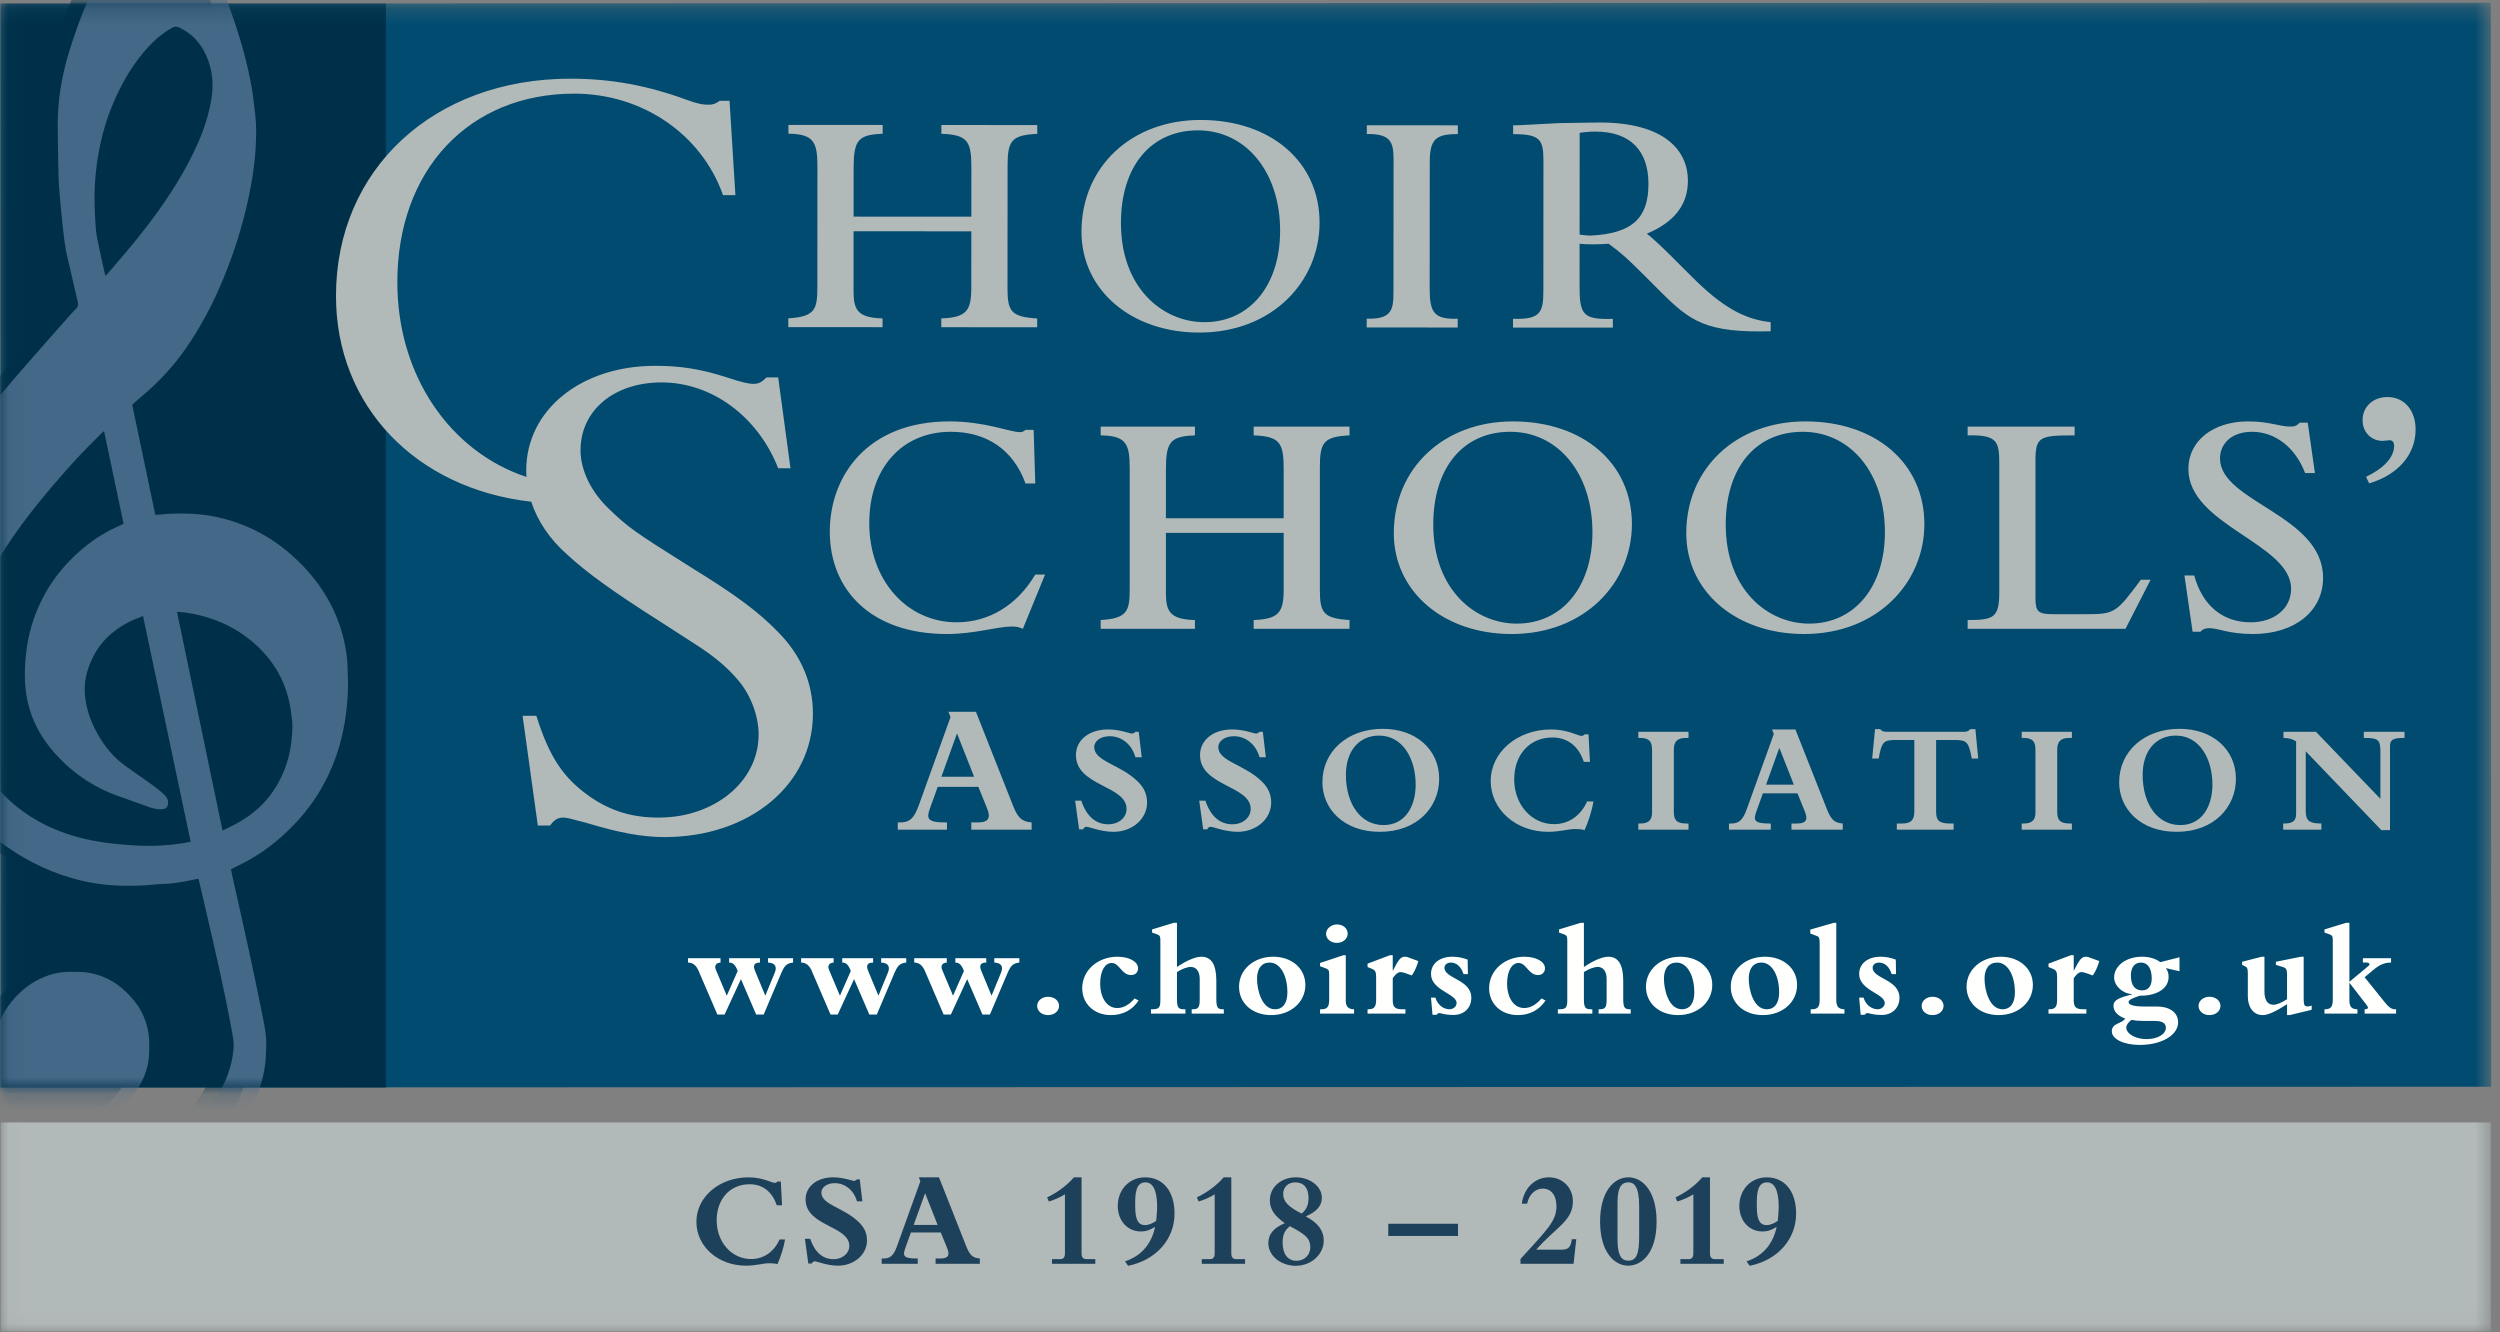 <?xml version="1.0" encoding="utf-8"?>
<svg xmlns="http://www.w3.org/2000/svg" xmlns:xlink="http://www.w3.org/1999/xlink" width="152" height="81" viewBox="0 0 152 81">
  <rect x="0" y="0" width="152" height="81" fill="#808080" stroke="none"/>
  <defs>
    <polygon id="choir-schools-logo-a" points=".045 .212 151.443 .212 151.443 80.955 .045 80.955"/>
    <polyline id="choir-schools-logo-c" points=".045 66.118 .045 .212 22.449 .212 21.759 66.118"/>
  </defs>
  <g fill="none" fill-rule="evenodd">
    <mask id="choir-schools-logo-b" fill="#fff">
      <use xlink:href="#choir-schools-logo-a"/>
    </mask>
    <polyline fill="#004B6F" points="0 .213 151.443 .167 151.463 66.073 .02 66.118 0 .213" mask="url(#choir-schools-logo-b)"/>
    <polygon fill="#B2B9B9" points=".045 80.955 151.443 80.955 151.443 68.244 .045 68.244" mask="url(#choir-schools-logo-b)"/>
    <polygon fill="#003049" points=".045 66.118 23.463 66.118 23.463 .212 .045 .212" mask="url(#choir-schools-logo-b)"/>
    <mask id="choir-schools-logo-d" fill="#fff">
      <use xlink:href="#choir-schools-logo-c"/>
    </mask>
    <path fill="#003049" d="M7.032,24.609 C7.223,24.439 7.411,24.264 7.608,24.101 C8.602,23.27 9.48,22.334 10.227,21.277 C11.189,19.916 11.953,18.448 12.587,16.912 C13.341,15.081 13.906,13.194 14.26,11.245 C14.397,10.487 14.499,9.723 14.54,8.954 C14.574,8.306 14.594,7.653 14.515,7.005 C14.448,6.458 14.398,5.908 14.305,5.365 C14.071,4.008 13.707,2.68 13.27,1.375 C12.788,-0.061 12.226,-1.465 11.495,-2.797 C11.064,-3.583 10.557,-4.309 9.917,-4.95 C9.254,-5.614 8.24,-5.59 7.66,-5.107 C7.405,-4.894 7.155,-4.672 6.929,-4.429 C6.237,-3.685 5.723,-2.817 5.257,-1.924 C4.399,-0.283 3.723,1.432 3.182,3.201 C2.734,4.664 2.492,6.156 2.504,7.686 C2.512,8.669 2.529,9.653 2.551,10.636 C2.558,10.999 2.583,11.361 2.613,11.723 C2.662,12.308 2.716,12.894 2.778,13.478 C2.835,14.003 2.89,14.528 2.975,15.049 C3.044,15.473 3.157,15.89 3.251,16.31 C3.409,17.003 3.564,17.695 3.727,18.386 C3.762,18.533 3.736,18.646 3.631,18.755 C3.452,18.939 3.279,19.13 3.108,19.322 C2.227,20.32 1.341,21.316 0.467,22.32 C-0.701,23.663 -1.845,25.025 -2.919,26.444 C-4.068,27.962 -5.142,29.527 -5.951,31.259 C-6.43,32.285 -6.796,33.347 -7.03,34.455 C-7.234,35.418 -7.356,36.391 -7.38,37.374 C-7.403,38.312 -7.431,39.251 -7.352,40.188 C-7.291,40.896 -7.167,41.594 -6.994,42.283 C-6.682,43.529 -6.215,44.716 -5.605,45.847 C-4.914,47.128 -4.066,48.293 -3.063,49.347 C-2.461,49.978 -1.82,50.569 -1.125,51.098 C0.229,52.126 1.707,52.912 3.346,53.384 C4.253,53.645 5.177,53.8 6.123,53.84 C6.746,53.867 7.367,53.862 7.988,53.816 C8.261,53.795 8.532,53.752 8.804,53.749 C9.307,53.743 9.802,53.673 10.294,53.578 C10.546,53.53 10.797,53.477 11.054,53.425 C11.07,53.472 11.083,53.507 11.092,53.542 C11.219,54.086 11.348,54.631 11.474,55.175 C12.037,57.62 12.611,60.062 13.063,62.529 C13.137,62.926 13.229,63.322 13.197,63.736 C13.151,64.338 13.012,64.914 12.791,65.474 C12.488,66.243 12.051,66.928 11.487,67.532 C10.855,68.207 10.099,68.708 9.246,69.053 C8.459,69.371 7.641,69.562 6.78,69.477 C5.748,69.376 4.796,69.051 3.939,68.464 C3.856,68.407 3.78,68.339 3.665,68.248 C3.769,68.237 3.82,68.229 3.871,68.228 C4.361,68.212 4.832,68.102 5.286,67.918 C5.903,67.669 6.412,67.272 6.87,66.796 C7.398,66.247 7.754,65.609 7.945,64.876 C8.072,64.394 8.072,63.904 8.069,63.413 C8.064,62.782 7.918,62.185 7.645,61.618 C7.403,61.114 7.052,60.691 6.651,60.303 C6.018,59.689 5.271,59.302 4.403,59.144 C3.996,59.07 3.586,59.087 3.175,59.09 C2.493,59.094 1.856,59.283 1.257,59.597 C0.644,59.919 0.135,60.371 -0.302,60.902 C-0.874,61.599 -1.226,62.394 -1.269,63.301 C-1.288,63.722 -1.269,64.147 -1.235,64.568 C-1.143,65.693 -0.786,66.737 -0.226,67.715 C0.25,68.547 0.876,69.254 1.594,69.881 C2.625,70.781 3.817,71.369 5.157,71.661 C6.057,71.855 6.967,71.855 7.878,71.792 C8.977,71.716 10,71.372 10.958,70.835 C11.659,70.442 12.264,69.931 12.827,69.361 C13.808,68.369 14.484,67.204 14.87,65.87 C15.022,65.347 15.133,64.815 15.153,64.268 C15.168,63.876 15.205,63.479 15.171,63.091 C15.13,62.626 15.038,62.164 14.946,61.706 C14.697,60.476 14.445,59.248 14.179,58.023 C13.832,56.429 13.471,54.839 13.116,53.246 C13.088,53.115 13.062,52.982 13.036,52.854 C13.384,52.676 13.719,52.517 14.044,52.338 C15.212,51.695 16.223,50.858 17.117,49.875 C17.737,49.193 18.264,48.447 18.699,47.638 C19.693,45.787 20.114,43.792 20.154,41.709 C20.161,41.339 20.131,40.969 20.128,40.598 C20.123,40.151 20.06,39.71 19.978,39.272 C19.81,38.382 19.514,37.535 19.096,36.732 C18.507,35.598 17.71,34.624 16.756,33.773 C15.946,33.05 15.049,32.465 14.052,32.036 C12.934,31.555 11.769,31.279 10.547,31.234 C9.946,31.211 9.35,31.221 8.752,31.281 C8.656,31.291 8.559,31.293 8.437,31.3 C7.968,29.069 7.502,26.848 7.032,24.609" mask="url(#choir-schools-logo-d)"/>
    <path fill="#446887" d="M8.037,24.609 C8.507,26.848 8.973,29.069 9.442,31.3 C9.564,31.293 9.661,31.291 9.757,31.281 C10.355,31.221 10.952,31.211 11.553,31.234 C12.774,31.279 13.939,31.555 15.057,32.036 C16.054,32.465 16.952,33.05 17.761,33.773 C18.716,34.624 19.512,35.598 20.102,36.732 C20.519,37.535 20.816,38.382 20.984,39.272 C21.066,39.71 21.128,40.151 21.133,40.598 C21.137,40.969 21.166,41.339 21.16,41.709 C21.12,43.792 20.698,45.787 19.705,47.638 C19.27,48.447 18.742,49.193 18.122,49.875 C17.228,50.858 16.217,51.695 15.05,52.338 C14.724,52.517 14.39,52.676 14.042,52.854 C14.068,52.982 14.092,53.115 14.122,53.246 C14.476,54.839 14.838,56.429 15.184,58.023 C15.451,59.248 15.703,60.476 15.951,61.706 C16.044,62.164 16.135,62.626 16.177,63.091 C16.21,63.479 16.174,63.876 16.159,64.268 C16.139,64.815 16.027,65.347 15.876,65.87 C15.489,67.204 14.813,68.369 13.833,69.361 C13.269,69.931 12.665,70.442 11.964,70.835 C11.006,71.372 9.982,71.716 8.883,71.792 C7.973,71.855 7.062,71.855 6.162,71.661 C4.823,71.369 3.631,70.781 2.6,69.881 C1.881,69.254 1.254,68.547 0.78,67.715 C0.22,66.737 -0.138,65.693 -0.23,64.568 C-0.264,64.147 -0.283,63.722 -0.263,63.301 C-0.22,62.394 0.131,61.599 0.704,60.902 C1.14,60.371 1.649,59.919 2.263,59.597 C2.862,59.283 3.498,59.094 4.181,59.09 C4.591,59.087 5.001,59.07 5.408,59.144 C6.276,59.302 7.024,59.689 7.656,60.303 C8.058,60.691 8.408,61.114 8.651,61.618 C8.923,62.185 9.07,62.782 9.074,63.413 C9.077,63.904 9.077,64.394 8.951,64.876 C8.759,65.609 8.404,66.247 7.875,66.796 C7.417,67.272 6.908,67.669 6.291,67.918 C5.838,68.102 5.367,68.212 4.875,68.228 C4.825,68.229 4.774,68.237 4.671,68.248 C4.785,68.339 4.861,68.407 4.945,68.464 C5.802,69.051 6.753,69.376 7.785,69.477 C8.647,69.562 9.464,69.371 10.251,69.053 C11.104,68.708 11.861,68.207 12.492,67.532 C13.056,66.928 13.493,66.243 13.797,65.474 C14.017,64.914 14.156,64.338 14.202,63.736 C14.234,63.322 14.141,62.926 14.069,62.529 C13.617,60.062 13.043,57.62 12.479,55.175 C12.353,54.631 12.225,54.086 12.098,53.542 C12.089,53.507 12.075,53.472 12.059,53.425 C11.802,53.477 11.551,53.53 11.299,53.578 C10.807,53.673 10.313,53.743 9.809,53.749 C9.537,53.752 9.265,53.795 8.994,53.816 C8.372,53.862 7.751,53.867 7.128,53.84 C6.182,53.8 5.258,53.645 4.352,53.384 C2.712,52.912 1.234,52.126 -0.12,51.098 C-0.816,50.569 -1.457,49.978 -2.058,49.347 C-3.06,48.293 -3.909,47.128 -4.6,45.847 C-5.209,44.716 -5.677,43.529 -5.989,42.283 C-6.161,41.594 -6.285,40.896 -6.346,40.188 C-6.426,39.251 -6.398,38.312 -6.375,37.374 C-6.35,36.391 -6.228,35.418 -6.024,34.455 C-5.79,33.347 -5.425,32.285 -4.945,31.259 C-4.136,29.527 -3.063,27.962 -1.914,26.444 C-0.84,25.025 0.304,23.663 1.472,22.32 C2.346,21.316 3.232,20.32 4.114,19.322 C4.285,19.13 4.458,18.939 4.637,18.755 C4.742,18.646 4.767,18.533 4.732,18.386 C4.569,17.695 4.414,17.003 4.257,16.31 C4.162,15.89 4.049,15.473 3.98,15.049 C3.895,14.528 3.84,14.003 3.783,13.478 C3.721,12.894 3.668,12.308 3.619,11.723 C3.589,11.361 3.564,10.999 3.556,10.636 C3.534,9.653 3.517,8.669 3.51,7.686 C3.498,6.156 3.739,4.664 4.187,3.201 C4.729,1.432 5.404,-0.283 6.262,-1.924 C6.729,-2.817 7.242,-3.685 7.933,-4.429 C8.16,-4.672 8.41,-4.894 8.666,-5.107 C9.246,-5.59 10.259,-5.614 10.922,-4.95 C11.563,-4.309 12.069,-3.583 12.5,-2.797 C13.232,-1.465 13.794,-0.061 14.275,1.375 C14.712,2.68 15.076,4.008 15.31,5.365 C15.403,5.908 15.454,6.458 15.521,7.005 C15.6,7.653 15.579,8.306 15.545,8.954 C15.505,9.723 15.402,10.487 15.265,11.245 C14.911,13.194 14.347,15.081 13.592,16.912 C12.958,18.448 12.194,19.916 11.233,21.277 C10.486,22.334 9.608,23.27 8.613,24.101 C8.416,24.264 8.228,24.439 8.037,24.609 Z M6.325,26.209 C6.27,26.255 6.234,26.279 6.204,26.309 C5.631,26.895 5.039,27.463 4.492,28.07 C3.752,28.891 3.027,29.726 2.333,30.584 C0.906,32.342 -0.352,34.211 -1.321,36.263 C-1.908,37.508 -2.359,38.796 -2.582,40.157 C-2.718,40.983 -2.751,41.813 -2.587,42.638 C-2.318,43.998 -1.843,45.284 -1.144,46.484 C-0.622,47.38 0.005,48.192 0.801,48.867 C2.206,50.059 3.841,50.758 5.637,51.107 C6.517,51.279 7.407,51.358 8.302,51.408 C9.237,51.46 10.167,51.412 11.093,51.272 C11.255,51.248 11.414,51.211 11.592,51.177 C10.625,46.594 9.663,42.037 8.696,37.453 C8.483,37.54 8.286,37.613 8.094,37.698 C7.491,37.964 6.951,38.331 6.483,38.79 C6.136,39.131 5.857,39.531 5.642,39.969 C5.286,40.695 5.087,41.456 5.165,42.27 C5.249,43.142 5.538,43.948 5.977,44.702 C6.346,45.336 6.793,45.91 7.367,46.369 C7.781,46.7 8.228,46.989 8.659,47.297 C9.122,47.627 9.597,47.94 10.006,48.34 C10.161,48.491 10.237,48.643 10.217,48.858 C10.197,49.064 10.085,49.188 9.877,49.199 C9.608,49.214 9.348,49.172 9.094,49.081 C8.503,48.868 7.913,48.65 7.319,48.447 C5.6,47.858 4.175,46.855 3.039,45.446 C2.093,44.27 1.584,42.923 1.52,41.417 C1.49,40.723 1.534,40.029 1.636,39.338 C1.81,38.165 2.192,37.066 2.775,36.035 C3.297,35.111 3.966,34.306 4.753,33.593 C5.445,32.968 6.206,32.451 7.053,32.06 C7.203,31.991 7.353,31.922 7.514,31.848 C7.118,29.968 6.724,28.102 6.325,26.209 Z M6.401,16.765 C6.45,16.729 6.478,16.715 6.496,16.694 C7.113,15.967 7.745,15.253 8.341,14.509 C9.504,13.062 10.577,11.552 11.448,9.907 C12.092,8.691 12.616,7.434 12.847,6.069 C13.004,5.144 12.926,4.247 12.543,3.385 C12.202,2.618 11.669,2.033 10.897,1.673 C10.754,1.606 10.638,1.598 10.495,1.675 C10.03,1.927 9.616,2.244 9.246,2.615 C8.396,3.465 7.751,4.46 7.223,5.53 C6.762,6.463 6.411,7.436 6.173,8.449 C5.897,9.621 5.751,10.81 5.746,12.014 C5.744,12.491 5.765,12.967 5.794,13.442 C5.814,13.788 5.84,14.137 5.906,14.476 C6.054,15.231 6.23,15.98 6.401,16.765 Z M13.53,50.502 C13.823,50.355 14.083,50.236 14.335,50.098 C15.01,49.726 15.63,49.279 16.142,48.699 C16.835,47.913 17.297,47.005 17.554,45.989 C17.697,45.422 17.756,44.845 17.779,44.264 C17.791,43.981 17.743,43.694 17.71,43.409 C17.523,41.776 16.827,40.388 15.625,39.268 C14.408,38.133 12.946,37.492 11.304,37.246 C11.13,37.22 10.953,37.213 10.76,37.195 C11.686,41.64 12.604,46.051 13.53,50.502 L13.53,50.502 Z" mask="url(#choir-schools-logo-d)"/>
    <path fill="#B2B9B9" d="M65.754,14.089 C65.756,10.136 68.792,7.291 72.996,7.293 C77.279,7.296 80.233,9.848 80.23,13.543 C80.228,17.102 77.371,20.223 72.909,20.22 C68.764,20.218 65.751,17.627 65.754,14.089 Z M68.153,13.556 C68.151,17.529 70.708,19.586 73.226,19.588 C75.983,19.59 77.829,17.357 77.831,14.036 C77.833,10.459 75.752,7.928 72.837,7.926 C69.981,7.924 68.155,10.097 68.153,13.556 Z M83.103,8.149 L83.103,7.615 L88.636,7.619 L88.636,8.152 C87.307,8.152 86.93,8.448 86.929,9.852 L86.924,17.541 C86.923,19.023 87.201,19.418 88.629,19.38 L88.628,19.913 L83.095,19.91 L83.096,19.376 C84.662,19.417 84.722,18.804 84.723,17.677 L84.728,9.633 C84.728,8.566 84.471,8.131 83.103,8.149 Z M96.039,14.819 L96.038,17.428 C96.037,19.127 96.254,19.444 98.06,19.386 L98.059,19.919 L91.991,19.916 L91.991,19.382 C93.657,19.442 93.836,18.988 93.837,17.683 L93.841,9.757 C93.842,8.472 93.624,8.155 91.998,8.155 L91.998,7.622 C92.454,7.622 93.466,7.543 94.834,7.484 L97.254,7.447 C101.26,7.449 102.627,9.189 102.626,10.988 C102.625,12.451 101.791,13.517 100.125,14.208 C100.442,14.425 101.294,15.257 101.611,15.573 L102.899,16.858 C104.664,18.619 106.012,19.41 107.657,19.589 L107.657,20.143 C103.751,20.239 102.779,19.547 100.996,17.767 L99.945,16.718 C98.934,15.71 98.637,15.433 97.804,14.819 C97.23,14.859 96.555,14.878 96.039,14.819 Z M96.044,8.078 L96.04,14.265 C96.178,14.285 96.555,14.325 96.674,14.325 C99.312,14.208 100.224,13.2 100.226,11.184 C100.227,9.188 99.157,8.001 96.996,8 C96.698,8 96.222,8.039 96.044,8.078 Z M63.54,34.931 L62.191,38.231 C61.954,38.132 61.814,38.093 61.517,38.093 C60.625,38.093 59.257,38.548 57.57,38.548 C52.95,38.548 50.451,35.86 50.451,32.321 C50.451,28.961 52.712,25.621 57.729,25.621 C59.891,25.621 61.418,26.273 61.993,26.273 C62.151,26.273 62.251,26.233 62.35,26.134 L62.846,26.134 L62.945,29.396 L62.35,29.396 C61.616,27.36 60.01,26.253 57.809,26.253 C54.834,26.253 52.851,28.467 52.851,31.808 C52.851,35.267 55.132,37.836 58.166,37.836 C60.109,37.836 61.835,36.809 62.945,34.931 L63.54,34.931 Z M70.887,32.4 L70.887,35.978 C70.887,37.124 71.066,37.658 72.652,37.698 L72.652,38.231 L66.921,38.231 L66.921,37.698 C68.527,37.599 68.686,37.164 68.686,35.84 L68.686,28.467 C68.686,26.984 68.468,26.49 66.921,26.471 L66.921,25.936 L72.652,25.936 L72.652,26.471 C71.165,26.53 70.887,26.846 70.887,28.566 L70.887,31.511 L78.047,31.511 L78.047,28.546 C78.047,26.945 77.848,26.53 76.222,26.471 L76.222,25.936 L82.052,25.936 L82.052,26.471 C80.486,26.549 80.248,26.885 80.248,28.408 L80.248,35.86 C80.248,37.263 80.466,37.599 82.052,37.698 L82.052,38.231 L76.222,38.231 L76.222,37.698 C77.769,37.639 78.047,37.223 78.047,35.82 L78.047,32.4 L70.887,32.4 Z M84.743,32.42 C84.743,28.467 87.777,25.621 91.981,25.621 C96.265,25.621 99.22,28.17 99.22,31.867 C99.22,35.425 96.364,38.548 91.902,38.548 C87.757,38.548 84.743,35.958 84.743,32.42 Z M87.143,31.886 C87.143,35.86 89.7,37.916 92.219,37.916 C94.976,37.916 96.82,35.681 96.82,32.361 C96.82,28.783 94.738,26.253 91.822,26.253 C88.967,26.253 87.143,28.427 87.143,31.886 Z M102.525,32.42 C102.525,28.467 105.559,25.621 109.763,25.621 C114.047,25.621 117.002,28.17 117.002,31.867 C117.002,35.425 114.146,38.548 109.684,38.548 C105.539,38.548 102.525,35.958 102.525,32.42 Z M104.924,31.886 C104.924,35.86 107.483,37.916 110.001,37.916 C112.758,37.916 114.602,35.681 114.602,32.361 C114.602,28.783 112.52,26.253 109.605,26.253 C106.749,26.253 104.924,28.427 104.924,31.886 Z M129.231,38.231 L119.632,38.231 L119.632,37.698 C121.219,37.698 121.556,37.559 121.556,35.998 L121.556,28.17 C121.556,26.826 121.417,26.431 119.632,26.471 L119.632,25.936 L126.137,25.936 L126.137,26.471 C123.995,26.471 123.757,26.549 123.757,28.032 L123.757,36.373 C123.757,37.184 123.916,37.342 124.828,37.342 L126.871,37.342 C128.557,37.342 128.676,37.263 130.163,35.247 L130.758,35.247 L129.231,38.231 Z M133.31,38.409 L132.814,34.99 L133.409,34.99 C133.905,36.809 135.135,37.836 136.84,37.836 C138.288,37.836 139.299,36.986 139.299,35.8 C139.299,33.033 133.053,31.945 133.053,28.507 C133.053,26.806 134.56,25.621 136.682,25.621 C137.336,25.621 137.812,25.7 138.209,25.779 C138.605,25.858 138.923,25.936 139.26,25.936 C139.517,25.936 139.656,25.877 139.815,25.7 L140.311,25.7 L140.747,28.763 L140.152,28.763 C139.557,27.202 138.328,26.253 136.92,26.253 C135.65,26.253 134.976,27.005 134.976,27.874 C134.976,30.523 141.243,31.313 141.243,35.129 C141.243,37.164 139.517,38.548 136.979,38.548 C135.491,38.548 134.877,38.192 134.321,38.192 C134.084,38.192 133.925,38.252 133.786,38.409 L133.31,38.409 Z M144.046,29.39 L143.856,28.991 C144.952,28.466 145.563,27.794 145.563,27.101 C145.563,26.891 145.457,26.765 145.289,26.765 C145.183,26.765 144.952,26.807 144.867,26.807 C144.172,26.807 143.645,26.282 143.645,25.547 C143.645,24.728 144.277,24.14 145.162,24.14 C146.174,24.14 146.869,24.938 146.869,26.114 C146.869,27.626 145.815,28.865 144.046,29.39 Z M59.484,47.843 L57.012,47.843 L56.538,49.16 C56.335,49.733 56.346,50.003 57.43,50.003 L57.576,50.003 L57.576,50.442 L54.585,50.442 L54.585,50.003 L54.755,50.003 C55.296,50.003 55.579,49.756 55.861,48.968 L57.791,43.601 L57.667,43.276 L59.337,43.276 L61.594,48.991 C61.887,49.733 62.136,49.958 62.723,50.003 L62.723,50.442 L59.055,50.442 L59.055,50.003 L59.45,50.003 C60.139,50.003 60.24,49.7 60.014,49.148 L59.484,47.843 Z M59.224,47.224 L58.186,44.592 L57.238,47.224 L59.224,47.224 Z M65.608,50.422 L65.368,48.682 L65.742,48.682 C66.058,49.629 66.624,50.117 67.383,50.117 C68.015,50.117 68.496,49.715 68.496,49.18 C68.496,47.755 65.416,47.803 65.416,45.909 C65.416,44.992 66.222,44.35 67.363,44.35 C68.102,44.35 68.678,44.599 68.821,44.599 C68.888,44.599 68.946,44.58 69.033,44.495 L69.234,44.495 L69.417,46.043 L69.033,46.043 C68.821,45.269 68.207,44.762 67.468,44.762 C66.931,44.762 66.529,45.049 66.529,45.422 C66.529,46.301 68.121,46.464 69.195,47.535 C69.589,47.927 69.742,48.338 69.742,48.797 C69.742,49.792 68.841,50.575 67.699,50.575 C66.931,50.575 66.231,50.27 66.058,50.27 C65.973,50.27 65.905,50.318 65.857,50.422 L65.608,50.422 Z M73.153,50.422 L72.914,48.682 L73.288,48.682 C73.604,49.629 74.171,50.117 74.928,50.117 C75.561,50.117 76.041,49.715 76.041,49.18 C76.041,47.755 72.962,47.803 72.962,45.909 C72.962,44.992 73.767,44.35 74.909,44.35 C75.648,44.35 76.223,44.599 76.367,44.599 C76.435,44.599 76.492,44.58 76.579,44.495 L76.78,44.495 L76.962,46.043 L76.579,46.043 C76.367,45.269 75.753,44.762 75.015,44.762 C74.478,44.762 74.074,45.049 74.074,45.422 C74.074,46.301 75.667,46.464 76.742,47.535 C77.135,47.927 77.288,48.338 77.288,48.797 C77.288,49.792 76.387,50.575 75.245,50.575 C74.478,50.575 73.777,50.27 73.604,50.27 C73.518,50.27 73.451,50.318 73.403,50.422 L73.153,50.422 Z M80.402,47.563 C80.402,45.67 81.937,44.312 84.076,44.312 C86.082,44.312 87.502,45.565 87.502,47.354 C87.502,49.055 86.187,50.575 83.894,50.575 C81.688,50.575 80.402,49.17 80.402,47.563 Z M81.832,47.105 C81.832,48.931 82.762,50.164 84.115,50.164 C85.449,50.164 86.072,49.017 86.072,47.698 C86.072,46.158 85.304,44.724 83.846,44.724 C82.628,44.724 81.832,45.661 81.832,47.105 Z M96.496,48.73 L96.88,48.73 C96.803,49.237 96.573,49.973 96.343,50.471 C96.19,50.422 95.998,50.404 95.777,50.404 C95.326,50.404 94.846,50.575 94.126,50.575 C92.16,50.575 90.635,49.218 90.635,47.487 C90.635,45.727 92.256,44.35 94.309,44.35 C95.307,44.35 95.959,44.743 96.151,44.743 C96.228,44.743 96.285,44.714 96.343,44.648 L96.582,44.648 L96.669,46.32 L96.295,46.32 C95.988,45.373 95.307,44.839 94.386,44.839 C93.013,44.839 92.064,45.871 92.064,47.382 C92.064,48.922 93.12,50.108 94.491,50.108 C95.374,50.108 96.103,49.6 96.496,48.73 Z M99.61,44.867 L99.61,44.495 L102.661,44.495 L102.661,44.867 L102.498,44.867 C101.98,44.867 101.769,45.087 101.769,45.584 L101.769,49.371 C101.769,49.84 101.932,50.069 102.517,50.069 L102.661,50.069 L102.661,50.442 L99.61,50.442 L99.61,50.069 L99.744,50.069 C100.253,50.069 100.445,49.83 100.445,49.409 L100.445,45.584 C100.445,45.087 100.272,44.867 99.735,44.867 L99.61,44.867 Z M109.286,48.233 L107.185,48.233 L106.782,49.352 C106.609,49.84 106.619,50.069 107.54,50.069 L107.664,50.069 L107.664,50.442 L105.122,50.442 L105.122,50.069 L105.266,50.069 C105.727,50.069 105.967,49.858 106.206,49.19 L107.847,44.628 L107.741,44.35 L109.161,44.35 L111.08,49.208 C111.329,49.84 111.54,50.031 112.039,50.069 L112.039,50.442 L108.922,50.442 L108.922,50.069 L109.257,50.069 C109.843,50.069 109.928,49.81 109.736,49.343 L109.286,48.233 Z M109.065,47.707 L108.183,45.469 L107.377,47.707 L109.065,47.707 Z M117.716,44.992 L117.716,49.352 C117.716,49.849 117.868,50.069 118.549,50.069 L118.78,50.069 L118.78,50.442 L115.326,50.442 L115.326,50.069 L115.652,50.069 C116.18,50.069 116.391,49.858 116.391,49.352 L116.391,44.992 L115.259,44.992 C114.52,44.992 114.405,45.106 114.223,46.12 L113.829,46.12 L114.002,44.332 L114.309,44.332 C114.386,44.398 114.434,44.446 114.491,44.465 C114.558,44.485 114.635,44.495 114.77,44.495 L119.337,44.495 C119.595,44.495 119.644,44.475 119.797,44.332 L120.104,44.332 L120.276,46.12 L119.883,46.12 C119.701,45.115 119.586,44.992 118.847,44.992 L117.716,44.992 Z M122.92,44.867 L122.92,44.495 L125.971,44.495 L125.971,44.867 L125.808,44.867 C125.289,44.867 125.079,45.087 125.079,45.584 L125.079,49.371 C125.079,49.84 125.242,50.069 125.827,50.069 L125.971,50.069 L125.971,50.442 L122.92,50.442 L122.92,50.069 L123.055,50.069 C123.563,50.069 123.755,49.83 123.755,49.409 L123.755,45.584 C123.755,45.087 123.582,44.867 123.045,44.867 L122.92,44.867 Z M128.845,47.563 C128.845,45.67 130.38,44.312 132.519,44.312 C134.525,44.312 135.944,45.565 135.944,47.354 C135.944,49.055 134.63,50.575 132.337,50.575 C130.13,50.575 128.845,49.17 128.845,47.563 Z M130.274,47.105 C130.274,48.931 131.205,50.164 132.558,50.164 C133.891,50.164 134.515,49.017 134.515,47.698 C134.515,46.158 133.747,44.724 132.289,44.724 C131.071,44.724 130.274,45.661 130.274,47.105 Z M140.19,45.679 L140.19,49.294 C140.19,49.878 140.372,50.069 141.14,50.069 L141.14,50.442 L138.818,50.442 L138.818,50.069 L138.875,50.069 C139.461,50.069 139.604,49.858 139.604,49.466 L139.604,45.077 C139.394,44.934 139.135,44.867 138.837,44.867 L138.837,44.495 L140.814,44.495 L144.728,48.568 L144.728,45.679 C144.728,44.992 144.584,44.867 143.816,44.867 L143.721,44.867 L143.721,44.495 L146.195,44.495 L146.195,44.867 L146.1,44.867 C145.505,44.867 145.313,44.992 145.313,45.355 L145.313,50.471 L144.785,50.471 L140.19,45.679 Z M31.774,43.522 L32.61,43.522 C33.402,46.023 34.239,47.296 35.867,48.437 C37.144,49.314 38.421,49.709 40.05,49.709 C43.44,49.709 46.124,47.515 46.124,44.663 C46.124,43.522 45.641,42.25 44.892,41.372 C44.276,40.626 43.483,39.968 42.559,39.354 L40.182,37.818 C37.277,35.975 35.691,34.834 34.459,33.694 C33.414,32.768 32.676,31.671 32.294,30.491 L32.286,30.466 L32.292,30.503 C25.301,29.718 20.428,24.704 20.428,17.994 C20.428,10.281 26.38,4.784 34.674,4.784 C37.094,4.784 39.317,5.179 41.698,6.05 C42.451,6.326 42.729,6.366 43.086,6.366 C43.325,6.366 43.483,6.326 43.761,6.128 L44.356,6.128 L44.713,11.864 L43.959,11.864 C42.65,8.146 39.038,5.693 34.912,5.693 C28.523,5.693 24.158,10.321 24.158,17.163 C24.158,22.847 27.377,27.463 32.007,28.997 C31.998,28.867 31.994,28.735 31.994,28.604 C31.994,24.918 35.339,22.242 39.83,22.242 C41.327,22.242 42.559,22.418 44.188,22.944 C45.112,23.251 45.508,23.338 45.817,23.338 C46.124,23.338 46.301,23.251 46.609,22.944 L47.313,22.944 L48.062,28.472 L47.313,28.472 C46.081,25.313 43.264,23.251 40.226,23.251 C37.321,23.251 35.296,24.962 35.296,27.376 C35.296,28.604 35.956,29.921 37.012,30.929 C38.201,32.07 38.509,32.29 41.855,34.396 C44.848,36.239 46.124,37.204 47.358,38.477 C48.722,39.88 49.426,41.548 49.426,43.391 C49.426,47.69 45.596,50.894 40.402,50.894 C39.038,50.894 37.629,50.63 35.603,50.016 C34.723,49.796 34.503,49.709 34.239,49.709 C33.887,49.709 33.666,49.884 33.447,50.191 L32.698,50.191 L31.774,43.522 Z M51.898,14.06 L51.896,17.638 C51.895,18.785 52.074,19.319 53.66,19.359 L53.66,19.892 L47.928,19.889 L47.929,19.355 C49.535,19.257 49.694,18.823 49.695,17.498 L49.699,10.126 C49.7,8.643 49.482,8.149 47.936,8.128 L47.936,7.595 L53.667,7.598 L53.667,8.132 C52.18,8.19 51.901,8.506 51.9,10.226 L51.899,13.171 L59.058,13.175 L59.06,10.21 C59.06,8.609 58.862,8.194 57.236,8.134 L57.237,7.6 L63.067,7.604 L63.066,8.137 C61.5,8.216 61.262,8.552 61.261,10.073 L61.256,17.525 C61.255,18.928 61.473,19.265 63.06,19.364 L63.06,19.898 L57.23,19.895 L57.23,19.36 C58.777,19.303 59.054,18.887 59.055,17.484 L59.057,14.065 L51.898,14.06 L51.898,14.06 Z"/>
    <path fill="#FFFFFE" d="M42.474 59.027C42.334 58.706 42.135 58.524 41.829 58.524L41.829 58.26 43.807 58.26 43.807 58.524C43.517 58.541 43.426 58.73 43.525 58.961L44.188 60.538 44.851 59.036C44.71 58.664 44.568 58.524 44.329 58.524L44.329 58.26 46.208 58.26 46.208 58.524C45.877 58.524 45.76 58.672 45.902 59.019L46.531 60.538 47.11 59.127C47.259 58.756 47.11 58.541 46.696 58.524L46.696 58.26 48.219 58.26 48.219 58.524C47.806 58.565 47.681 58.739 47.474 59.226L46.431 61.684 45.976 61.684 45.049 59.531 44.055 61.684 43.616 61.684 42.474 59.027M49.353 59.027C49.212 58.706 49.013 58.524 48.707 58.524L48.707 58.26 50.685 58.26 50.685 58.524C50.396 58.541 50.304 58.73 50.404 58.961L51.067 60.538 51.729 59.036C51.588 58.664 51.447 58.524 51.207 58.524L51.207 58.26 53.086 58.26 53.086 58.524C52.755 58.524 52.639 58.672 52.78 59.019L53.409 60.538 53.989 59.127C54.138 58.756 53.989 58.541 53.575 58.524L53.575 58.26 55.098 58.26 55.098 58.524C54.684 58.565 54.56 58.739 54.353 59.226L53.31 61.684 52.855 61.684 51.928 59.531 50.934 61.684 50.495 61.684 49.353 59.027M56.231 59.027C56.09 58.706 55.892 58.524 55.585 58.524L55.585 58.26 57.564 58.26 57.564 58.524C57.274 58.541 57.183 58.73 57.282 58.961L57.944 60.538 58.607 59.036C58.466 58.664 58.325 58.524 58.085 58.524L58.085 58.26 59.964 58.26 59.964 58.524C59.633 58.524 59.517 58.672 59.658 59.019L60.288 60.538 60.867 59.127C61.016 58.756 60.867 58.541 60.453 58.524L60.453 58.26 61.976 58.26 61.976 58.524C61.562 58.565 61.438 58.739 61.231 59.226L60.187 61.684 59.732 61.684 58.805 59.531 57.812 61.684 57.373 61.684 56.231 59.027M64.392 61.157C64.392 61.462 64.119 61.718 63.722 61.718 63.325 61.718 63.06 61.462 63.06 61.157 63.06 60.834 63.366 60.603 63.722 60.603 64.103 60.603 64.392 60.843 64.392 61.157M69.226 60.834C68.845 61.412 68.266 61.718 67.538 61.718 66.528 61.718 65.799 61.033 65.799 60.083 65.799 59.003 66.735 58.169 67.943 58.169 68.655 58.169 69.193 58.466 69.193 58.87 69.193 59.118 69.028 59.284 68.771 59.284 68.192 59.284 68.067 58.549 67.587 58.549 67.173 58.549 66.891 59.052 66.891 59.794 66.891 60.686 67.314 61.288 67.927 61.288 68.299 61.288 68.647 61.099 68.986 60.702L69.226 60.834M71.56 60.793C71.56 61.313 71.701 61.363 71.991 61.363L72.074 61.363 72.074 61.627 69.979 61.627 69.979 61.363 70.095 61.363C70.517 61.363 70.55 61.197 70.55 60.76L70.55 57.154C70.55 56.915 70.509 56.857 70.285 56.783L70.045 56.7 70.045 56.51 71.362 56.106 71.56 56.106 71.56 58.796C72.024 58.475 72.62 58.169 73.05 58.169 73.655 58.169 73.953 58.656 73.953 59.63L73.953 60.719C73.953 61.205 74.01 61.363 74.325 61.363L74.408 61.363 74.408 61.627 72.454 61.627 72.454 61.363 72.521 61.363C72.868 61.363 72.943 61.23 72.943 60.76L72.943 59.514C72.943 59.069 72.736 58.789 72.405 58.789 72.181 58.789 71.85 58.913 71.56 59.102L71.56 60.793M77.52 61.363C77.999 61.363 78.273 60.992 78.273 60.34 78.273 59.284 77.826 58.524 77.197 58.524 76.708 58.524 76.427 58.887 76.427 59.507 76.427 60.199 76.725 61.363 77.52 61.363zM77.412 58.169C78.546 58.169 79.366 58.887 79.366 59.885 79.366 60.934 78.472 61.718 77.288 61.718 76.145 61.718 75.334 61 75.334 59.992 75.334 58.953 76.229 58.169 77.412 58.169L77.412 58.169zM81.94 56.767C81.94 57.097 81.626 57.328 81.285 57.328 80.905 57.328 80.624 57.089 80.624 56.767 80.624 56.47 80.938 56.205 81.285 56.205 81.666 56.205 81.94 56.453 81.94 56.767zM82.328 61.627L80.259 61.627 80.259 61.363 80.35 61.363C80.689 61.363 80.814 61.214 80.814 60.785L80.814 59.2C80.814 58.986 80.764 58.928 80.532 58.846L80.259 58.747 80.259 58.549 81.674 58.078 81.823 58.078 81.823 60.843C81.823 61.181 81.965 61.363 82.328 61.363L82.328 61.627 82.328 61.627zM85.45 61.627L83.148 61.627 83.148 61.363 83.206 61.363C83.545 61.363 83.669 61.214 83.669 60.785L83.669 59.441C83.669 59.069 83.62 58.986 83.371 58.887L83.148 58.796 83.148 58.59 84.505 58.078 84.679 58.078 84.679 59.003 84.696 59.003C85.002 58.408 85.135 58.169 85.416 58.169 85.474 58.169 85.541 58.178 85.581 58.195L86.236 58.433C86.137 58.78 86.003 59.077 85.838 59.308 85.581 59.209 85.275 59.102 85.168 59.102 85.002 59.102 84.861 59.217 84.679 59.474L84.679 60.81C84.679 61.205 84.803 61.363 85.234 61.363L85.45 61.363 85.45 61.627M87.005 60.653L87.271 60.653C87.411 61.115 87.775 61.363 88.131 61.363 88.363 61.363 88.561 61.19 88.561 60.983 88.561 60.414 87.005 60.216 87.005 59.217 87.005 58.59 87.526 58.169 88.305 58.169 88.62 58.169 88.884 58.219 89.232 58.343L89.248 59.226 88.984 59.226C88.835 58.772 88.561 58.524 88.206 58.524 87.991 58.524 87.824 58.656 87.824 58.837 87.824 59.514 89.456 59.539 89.456 60.669 89.456 61.28 89.017 61.709 88.379 61.709 87.808 61.709 87.617 61.594 87.502 61.594 87.453 61.594 87.402 61.627 87.336 61.7L87.096 61.7 87.005 60.653M93.967 60.834C93.585 61.412 93.007 61.718 92.278 61.718 91.268 61.718 90.539 61.033 90.539 60.083 90.539 59.003 91.475 58.169 92.683 58.169 93.395 58.169 93.934 58.466 93.934 58.87 93.934 59.118 93.767 59.284 93.511 59.284 92.931 59.284 92.807 58.549 92.327 58.549 91.913 58.549 91.632 59.052 91.632 59.794 91.632 60.686 92.054 61.288 92.667 61.288 93.04 61.288 93.387 61.099 93.727 60.702L93.967 60.834M96.301 60.793C96.301 61.313 96.442 61.363 96.731 61.363L96.814 61.363 96.814 61.627 94.719 61.627 94.719 61.363 94.835 61.363C95.258 61.363 95.291 61.197 95.291 60.76L95.291 57.154C95.291 56.915 95.249 56.857 95.026 56.783L94.786 56.7 94.786 56.51 96.102 56.106 96.301 56.106 96.301 58.796C96.765 58.475 97.361 58.169 97.791 58.169 98.395 58.169 98.693 58.656 98.693 59.63L98.693 60.719C98.693 61.205 98.751 61.363 99.066 61.363L99.148 61.363 99.148 61.627 97.195 61.627 97.195 61.363 97.261 61.363C97.609 61.363 97.683 61.23 97.683 60.76L97.683 59.514C97.683 59.069 97.476 58.789 97.145 58.789 96.922 58.789 96.59 58.913 96.301 59.102L96.301 60.793M102.26 61.363C102.74 61.363 103.013 60.992 103.013 60.34 103.013 59.284 102.566 58.524 101.937 58.524 101.449 58.524 101.167 58.887 101.167 59.507 101.167 60.199 101.465 61.363 102.26 61.363zM102.152 58.169C103.286 58.169 104.106 58.887 104.106 59.885 104.106 60.934 103.212 61.718 102.028 61.718 100.885 61.718 100.074 61 100.074 59.992 100.074 58.953 100.969 58.169 102.152 58.169L102.152 58.169zM107.417 61.363C107.897 61.363 108.171 60.992 108.171 60.34 108.171 59.284 107.723 58.524 107.094 58.524 106.606 58.524 106.324 58.887 106.324 59.507 106.324 60.199 106.622 61.363 107.417 61.363zM107.309 58.169C108.443 58.169 109.263 58.887 109.263 59.885 109.263 60.934 108.369 61.718 107.185 61.718 106.043 61.718 105.231 61 105.231 59.992 105.231 58.953 106.125 58.169 107.309 58.169L107.309 58.169zM111.646 60.785C111.646 61.172 111.762 61.363 112.143 61.363L112.143 61.627 110.09 61.627 110.09 61.363 110.173 61.363C110.521 61.363 110.636 61.205 110.636 60.785L110.636 57.385C110.636 57.023 110.612 56.956 110.42 56.891L110.065 56.758 110.065 56.519 111.497 56.106 111.646 56.106 111.646 60.785M113.037 60.653L113.302 60.653C113.442 61.115 113.807 61.363 114.163 61.363 114.394 61.363 114.593 61.19 114.593 60.983 114.593 60.414 113.037 60.216 113.037 59.217 113.037 58.59 113.558 58.169 114.336 58.169 114.651 58.169 114.916 58.219 115.264 58.343L115.28 59.226 115.016 59.226C114.866 58.772 114.593 58.524 114.237 58.524 114.022 58.524 113.856 58.656 113.856 58.837 113.856 59.514 115.488 59.539 115.488 60.669 115.488 61.28 115.049 61.709 114.411 61.709 113.84 61.709 113.649 61.594 113.533 61.594 113.483 61.594 113.434 61.627 113.368 61.7L113.128 61.7 113.037 60.653M118.169 61.157C118.169 61.462 117.896 61.718 117.498 61.718 117.101 61.718 116.836 61.462 116.836 61.157 116.836 60.834 117.142 60.603 117.498 60.603 117.879 60.603 118.169 60.843 118.169 61.157M121.754 61.363C122.233 61.363 122.507 60.992 122.507 60.34 122.507 59.284 122.059 58.524 121.43 58.524 120.942 58.524 120.66 58.887 120.66 59.507 120.66 60.199 120.958 61.363 121.754 61.363zM121.645 58.169C122.779 58.169 123.599 58.887 123.599 59.885 123.599 60.934 122.705 61.718 121.521 61.718 120.379 61.718 119.567 61 119.567 59.992 119.567 58.953 120.462 58.169 121.645 58.169L121.645 58.169zM126.852 61.627L124.55 61.627 124.55 61.363 124.608 61.363C124.948 61.363 125.072 61.214 125.072 60.785L125.072 59.441C125.072 59.069 125.022 58.986 124.773 58.887L124.55 58.796 124.55 58.59 125.907 58.078 126.082 58.078 126.082 59.003 126.098 59.003C126.404 58.408 126.537 58.169 126.818 58.169 126.876 58.169 126.943 58.178 126.984 58.195L127.638 58.433C127.539 58.78 127.405 59.077 127.241 59.308 126.984 59.209 126.678 59.102 126.57 59.102 126.404 59.102 126.264 59.217 126.082 59.474L126.082 60.81C126.082 61.205 126.206 61.363 126.636 61.363L126.852 61.363 126.852 61.627M130.245 60.216C130.618 60.216 130.825 59.951 130.825 59.489 130.825 58.88 130.585 58.524 130.171 58.524 129.79 58.524 129.558 58.813 129.558 59.308 129.558 59.902 129.798 60.216 130.245 60.216zM130.336 62.072C130.063 62.072 129.823 62.056 129.599 62.006 129.401 62.147 129.277 62.328 129.277 62.468 129.277 62.856 129.84 63.178 130.502 63.178 131.181 63.178 131.685 62.881 131.685 62.485 131.685 62.204 131.454 62.072 130.998 62.072L130.336 62.072zM132.514 59.052L131.685 58.862C131.801 59.019 131.852 59.184 131.852 59.39 131.852 60.216 130.932 60.562 130.104 60.538 129.658 60.686 129.417 60.793 129.417 60.925 129.417 61.106 129.749 61.197 130.444 61.197L131.172 61.197C131.868 61.197 132.43 61.536 132.43 62.155 132.43 62.938 131.429 63.532 130.096 63.532 129.128 63.532 128.399 63.178 128.399 62.708 128.399 62.179 129.028 62.254 129.211 61.924 128.764 61.775 128.499 61.495 128.499 61.148 128.499 60.793 128.855 60.661 129.624 60.455L129.624 60.439C129.053 60.414 128.539 59.935 128.539 59.431 128.539 58.714 129.277 58.169 130.229 58.169 130.676 58.169 131.048 58.276 131.346 58.499L132.514 58.202 132.514 59.052 132.514 59.052zM135.005 61.157C135.005 61.462 134.731 61.718 134.333 61.718 133.937 61.718 133.672 61.462 133.672 61.157 133.672 60.834 133.978 60.603 134.333 60.603 134.715 60.603 135.005 60.843 135.005 61.157M139.052 61.057C138.299 61.536 137.885 61.718 137.571 61.718 136.966 61.718 136.668 61.181 136.668 60.587L136.668 59.209C136.668 58.887 136.635 58.813 136.494 58.747L136.321 58.664 136.321 58.475 137.513 58.169 137.678 58.169 137.678 60.273C137.678 60.768 137.844 61.09 138.217 61.09 138.415 61.09 138.705 60.975 139.052 60.752L139.052 59.258C139.052 58.937 139.003 58.854 138.754 58.78L138.374 58.664 138.374 58.475 139.897 58.169 140.063 58.169 140.063 60.694C140.063 61.106 140.103 61.19 140.303 61.19 140.377 61.19 140.443 61.181 140.55 61.139L140.55 61.396 139.209 61.718 139.052 61.718 139.052 61.057M144.97 60.909C145.244 61.247 145.401 61.363 145.608 61.363L145.682 61.363 145.682 61.627 143.77 61.627 143.77 61.363C144.018 61.363 144.01 61.255 143.886 61.099L142.86 59.77 142.843 59.77 142.843 60.81C142.843 61.164 142.942 61.363 143.331 61.363L143.331 61.627 141.328 61.627 141.328 61.363C141.708 61.363 141.833 61.23 141.833 60.785L141.833 57.154C141.833 56.915 141.792 56.857 141.568 56.783L141.328 56.7 141.328 56.51 142.644 56.106 142.843 56.106 142.843 59.696 144.002 58.73C144.093 58.648 144.11 58.524 143.861 58.524L143.663 58.524 143.663 58.26 145.376 58.26 145.376 58.524C144.962 58.524 144.664 58.664 144.292 58.978L143.77 59.416 144.97 60.909"/>
    <path fill="#1E415B" d="M47.73 75.36C47.664 75.798 47.465 76.433 47.267 76.862 47.134 76.821 46.969 76.805 46.778 76.805 46.389 76.805 45.975 76.953 45.354 76.953 43.658 76.953 42.341 75.781 42.341 74.288 42.341 72.769 43.74 71.582 45.512 71.582 46.373 71.582 46.936 71.92 47.101 71.92 47.167 71.92 47.217 71.895 47.267 71.837L47.474 71.837 47.548 73.282 47.225 73.282C46.96 72.464 46.373 72.002 45.578 72.002 44.395 72.002 43.574 72.893 43.574 74.197 43.574 75.526 44.486 76.549 45.669 76.549 46.431 76.549 47.06 76.112 47.399 75.36L47.73 75.36M48.938 75.32L49.261 75.32C49.534 76.135 50.022 76.557 50.676 76.557 51.222 76.557 51.637 76.21 51.637 75.749 51.637 74.519 48.979 74.561 48.979 72.926 48.979 72.134 49.675 71.582 50.66 71.582 51.297 71.582 51.794 71.796 51.919 71.796 51.976 71.796 52.026 71.779 52.101 71.705L52.274 71.705 52.432 73.042 52.101 73.042C51.919 72.374 51.389 71.936 50.751 71.936 50.287 71.936 49.94 72.184 49.94 72.506 49.94 73.264 51.314 73.406 52.241 74.329 52.581 74.667 52.713 75.022 52.713 75.418 52.713 76.276 51.935 76.953 50.95 76.953 50.287 76.953 49.683 76.689 49.534 76.689 49.459 76.689 49.402 76.73 49.36 76.821L49.145 76.821 48.938 75.32M56.247 72.547L55.551 74.477 57.008 74.477 56.247 72.547zM55.386 74.932L55.038 75.897C54.889 76.318 54.898 76.516 55.692 76.516L55.8 76.516 55.8 76.838 53.606 76.838 53.606 76.516 53.73 76.516C54.128 76.516 54.335 76.334 54.542 75.757L55.957 71.82 55.866 71.582 57.091 71.582 58.747 75.773C58.962 76.318 59.145 76.483 59.575 76.516L59.575 76.838 56.884 76.838 56.884 76.516 57.174 76.516C57.679 76.516 57.754 76.292 57.588 75.888L57.199 74.932 55.386 74.932 55.386 74.932zM65.759 76.186C65.759 76.425 65.833 76.557 66.065 76.557L66.595 76.557 66.595 76.838 63.962 76.838 63.962 76.557 64.459 76.557C64.665 76.557 64.748 76.425 64.748 76.219L64.748 72.613C64.5 72.778 64.094 72.959 63.772 73.05L63.664 72.802C64.31 72.489 64.856 72.085 65.295 71.582L65.759 71.582 65.759 76.186M69.607 74.486C69.856 74.486 70.088 74.371 70.295 74.23 70.32 73.982 70.353 73.652 70.353 73.364 70.353 72.745 70.253 71.887 69.64 71.887 69.077 71.887 69.019 72.53 69.019 73.166 69.019 73.735 69.019 74.486 69.607 74.486zM68.398 76.689C69.475 76.343 70.038 75.526 70.229 74.594 69.888 74.799 69.673 74.874 69.375 74.874 68.547 74.874 67.96 74.222 67.96 73.315 67.96 72.324 68.672 71.582 69.624 71.582 70.684 71.582 71.412 72.39 71.412 73.785 71.412 75.336 70.303 76.615 68.589 76.961L68.398 76.689 68.398 76.689zM74.864 76.186C74.864 76.425 74.938 76.557 75.17 76.557L75.7 76.557 75.7 76.838 73.068 76.838 73.068 76.557 73.564 76.557C73.771 76.557 73.853 76.425 73.853 76.219L73.853 72.613C73.605 72.778 73.199 72.959 72.877 73.05L72.769 72.802C73.414 72.489 73.961 72.085 74.399 71.582L74.864 71.582 74.864 76.186M78.754 71.887C78.315 71.887 78.017 72.175 78.017 72.596 78.017 73.05 78.332 73.381 79.143 73.785 79.434 73.545 79.558 73.257 79.558 72.827 79.558 72.233 79.267 71.887 78.754 71.887zM78.423 74.552C78.1 74.816 77.984 75.079 77.984 75.559 77.984 76.243 78.299 76.656 78.82 76.656 79.309 76.656 79.665 76.309 79.665 75.831 79.665 75.236 79.267 75.006 78.423 74.552zM79.391 73.957C80.136 74.346 80.484 74.824 80.484 75.427 80.484 76.268 79.715 76.961 78.779 76.961 77.893 76.961 77.114 76.367 77.114 75.584 77.114 75.039 77.438 74.651 78.117 74.371 77.512 73.942 77.206 73.537 77.206 72.977 77.206 72.184 77.893 71.582 78.787 71.582 79.656 71.582 80.369 72.142 80.369 72.82 80.369 73.306 80.07 73.661 79.391 73.957L79.391 73.957z"/>
    <polygon fill="#1E415B" points="84.407 75.146 88.646 75.146 88.646 74.404 84.407 74.404"/>
    <path fill="#1E415B" d="M92.445 76.549C94.117 74.708 94.631 74.238 94.631 73.331 94.631 72.671 94.307 72.266 93.794 72.266 93.339 72.266 92.95 72.646 92.851 73.182L92.527 73.182C92.652 72.233 93.323 71.582 94.175 71.582 95.011 71.582 95.632 72.209 95.632 73.05 95.632 74.23 94.588 74.626 93.405 75.979L94.97 75.979C95.409 75.979 95.508 75.757 95.566 75.344L95.838 75.344 95.673 76.838 92.445 76.838 92.445 76.549M98.345 75.278C98.345 76.186 98.494 76.648 98.999 76.648 99.521 76.648 99.661 76.194 99.661 75.146L99.661 73.322C99.661 72.093 99.321 71.887 99.016 71.887 98.528 71.887 98.345 72.275 98.345 73.132L98.345 75.278zM99.007 71.582C99.852 71.582 100.721 72.398 100.721 74.271 100.721 76.268 99.752 76.953 99.007 76.953 98.114 76.953 97.285 76.079 97.285 74.271 97.285 72.489 98.096 71.582 99.007 71.582L99.007 71.582zM103.966 76.186C103.966 76.425 104.04 76.557 104.272 76.557L104.802 76.557 104.802 76.838 102.169 76.838 102.169 76.557 102.666 76.557C102.873 76.557 102.956 76.425 102.956 76.219L102.956 72.613C102.708 72.778 102.302 72.959 101.978 73.05L101.872 72.802C102.517 72.489 103.064 72.085 103.502 71.582L103.966 71.582 103.966 76.186M107.399 74.486C107.648 74.486 107.879 74.371 108.087 74.23 108.111 73.982 108.144 73.652 108.144 73.364 108.144 72.745 108.045 71.887 107.432 71.887 106.869 71.887 106.812 72.53 106.812 73.166 106.812 73.735 106.812 74.486 107.399 74.486zM106.191 76.689C107.267 76.343 107.83 75.526 108.02 74.594 107.681 74.799 107.466 74.874 107.168 74.874 106.339 74.874 105.752 74.222 105.752 73.315 105.752 72.324 106.463 71.582 107.416 71.582 108.475 71.582 109.204 72.39 109.204 73.785 109.204 75.336 108.095 76.615 106.381 76.961L106.191 76.689 106.191 76.689z"/>
  </g>
</svg>
